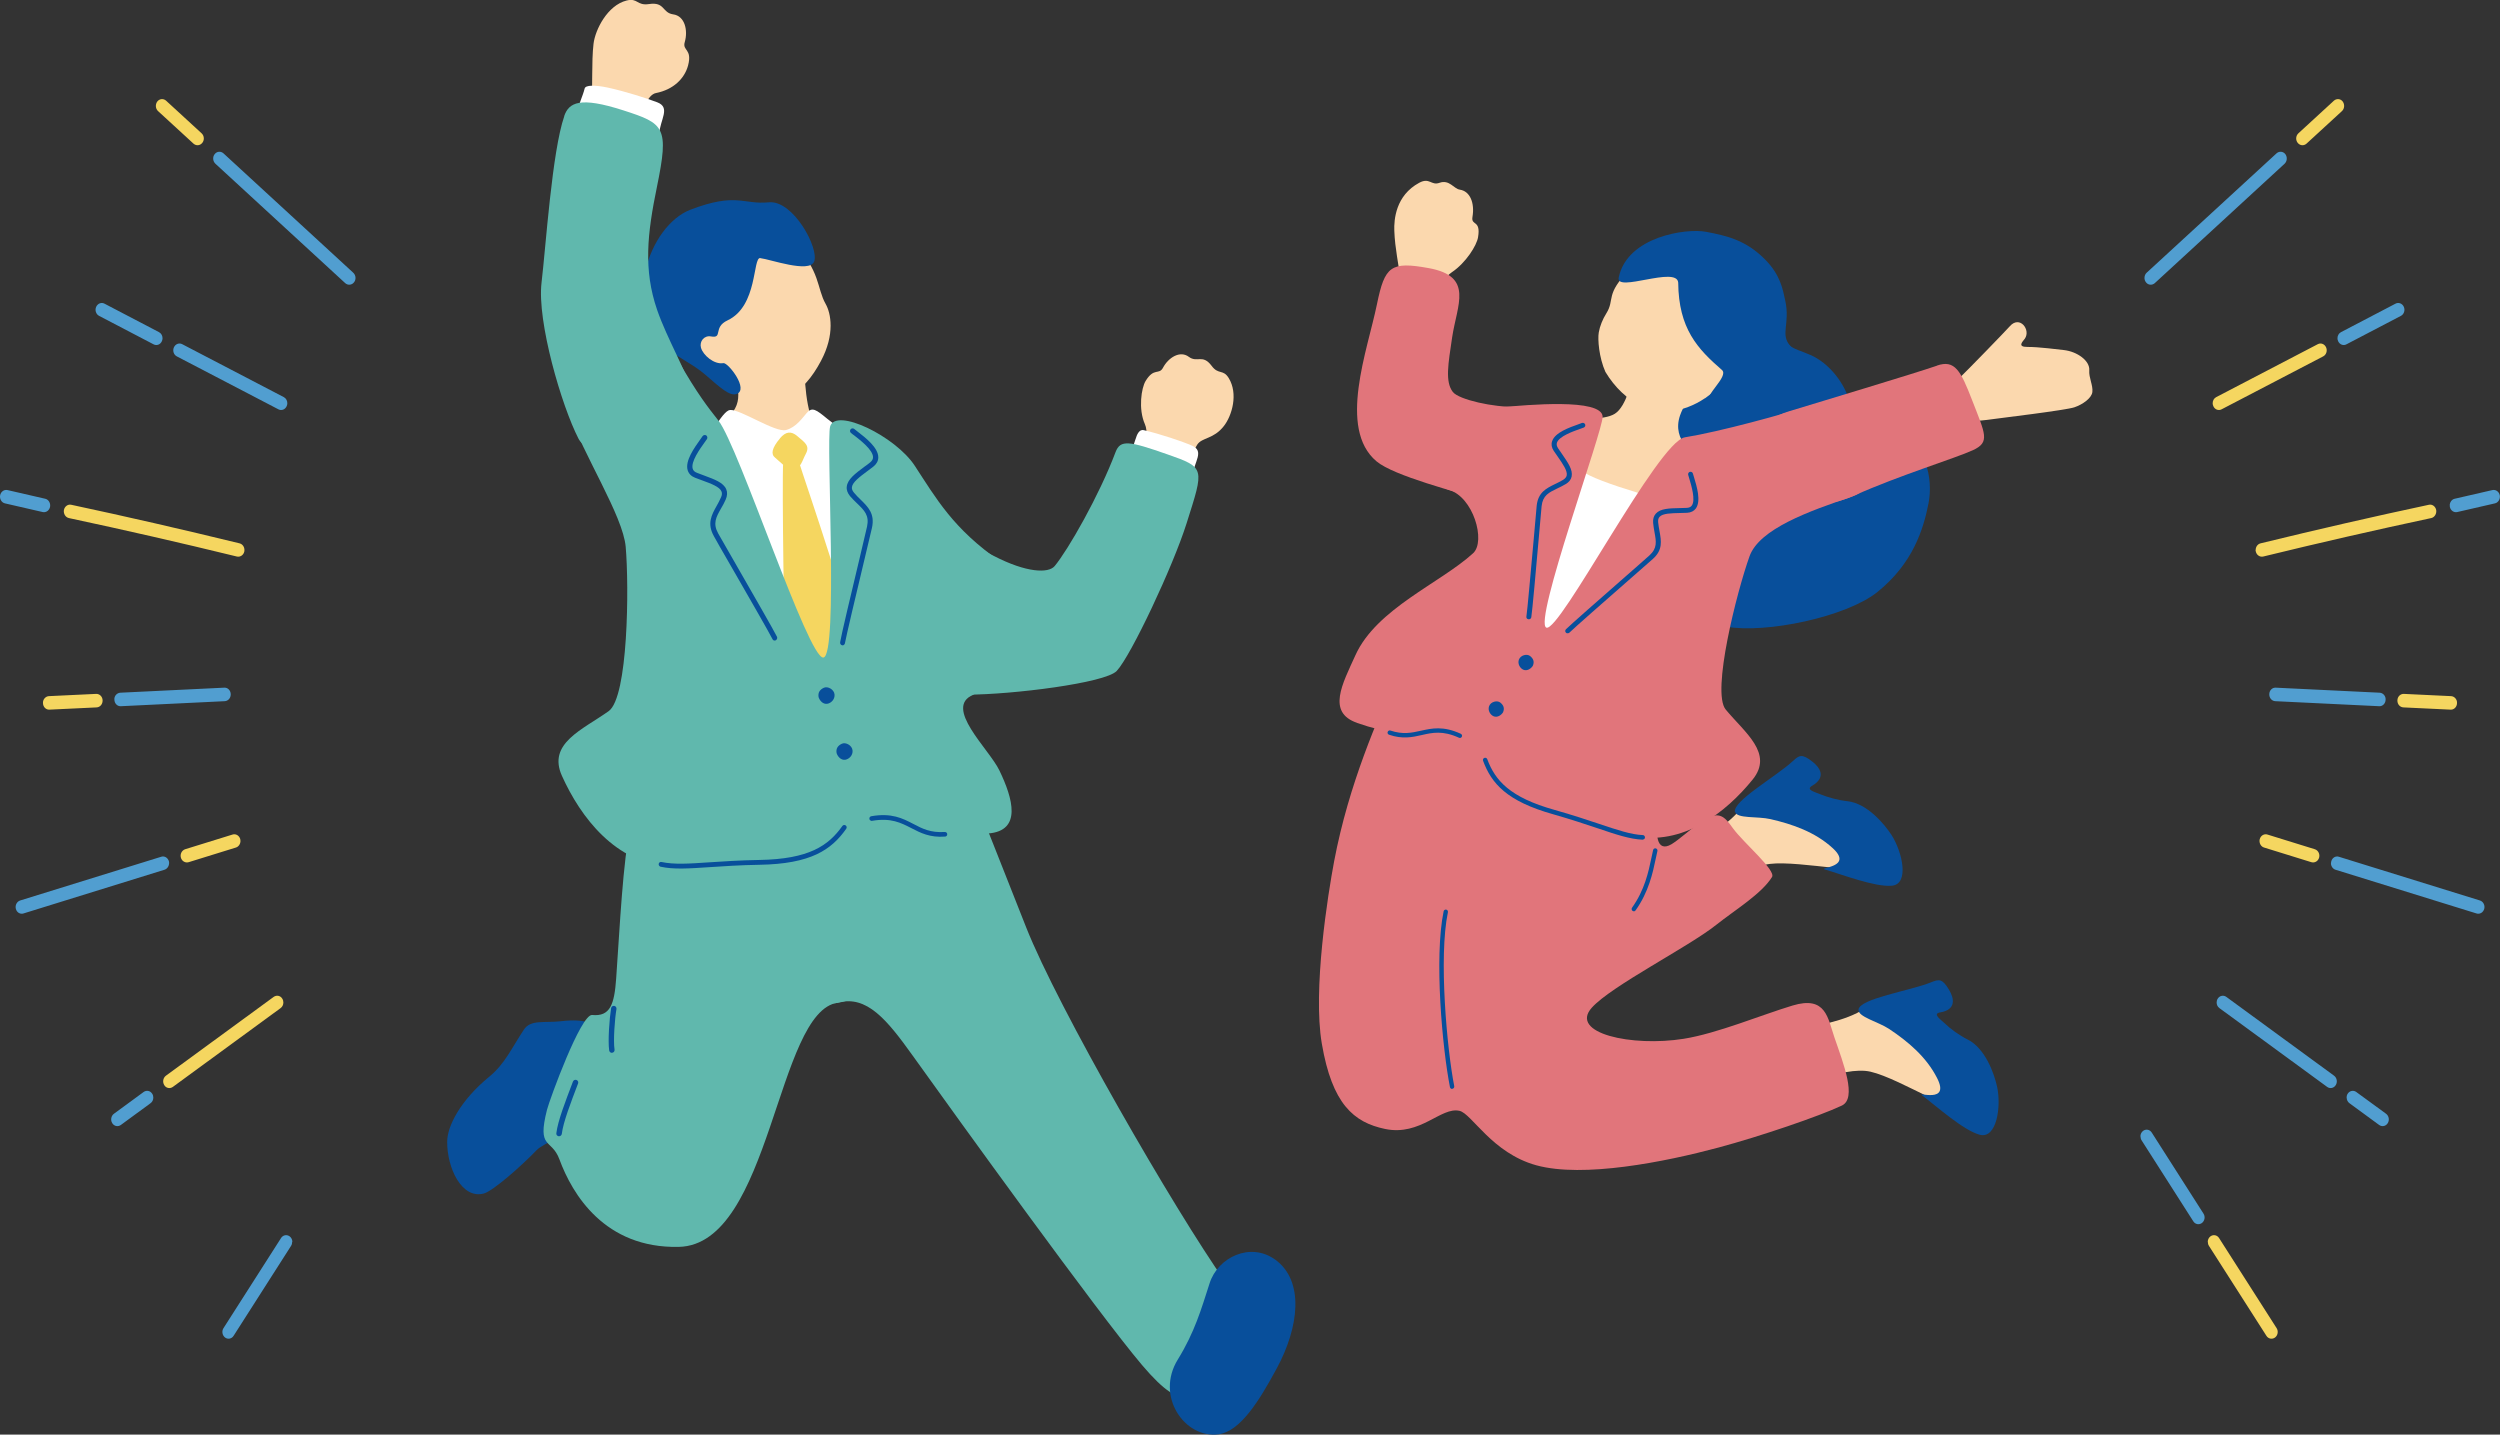 <?xml version="1.0" encoding="UTF-8"?>
<svg id="Layer_2" data-name="Layer 2" xmlns="http://www.w3.org/2000/svg" viewBox="0 0 233.18 133.81">
  <rect x="0" y="0" width="233.18" height="133.81" fill="#333333" stroke="none"/>
  <defs>
    <style>
      .cls-1 {
        fill: #f5d660;
      }

      .cls-2 {
        fill: #fbd8ae;
      }

      .cls-3 {
        fill: #fff;
      }

      .cls-4 {
        fill: #e1757b;
      }

      .cls-5 {
        fill: #60b8ad;
      }

      .cls-6 {
        fill: #084f9b;
      }

      .cls-7 {
        fill: #519ed0;
      }
    </style>
  </defs>
  <g id="_レイヤー_6" data-name="レイヤー 6">
    <g>
      <path class="cls-7" d="M27.25,115.84c0,.12-.03.25-.1.36l-5.36,8.39c-.18.29-.54.36-.8.16-.26-.2-.33-.59-.14-.88l5.36-8.39c.18-.29.54-.36.81-.16.16.12.25.32.25.52h0Z"/>
      <path class="cls-7" d="M14.3,102.38c0,.2-.09.4-.26.52l-2.77,2.03c-.27.19-.62.12-.8-.17-.18-.29-.11-.68.16-.88l2.77-2.03c.27-.19.62-.12.8.17.07.11.1.23.1.35h0Z"/>
      <path class="cls-1" d="M26.43,93.51c0,.2-.09.4-.26.52l-10.05,7.35c-.27.19-.63.12-.8-.17-.18-.29-.11-.68.16-.88l10.05-7.35c.27-.19.63-.12.8.17.07.11.1.23.1.35h0Z"/>
      <path class="cls-7" d="M15.77,80.51c0,.27-.17.53-.42.61l-13.16,4.08c-.31.1-.63-.1-.71-.43-.09-.33.09-.68.4-.78l13.16-4.08c.31-.1.63.1.72.44.01.06.02.12.02.17h0Z"/>
      <path class="cls-1" d="M22.43,78.44c0,.27-.17.53-.42.61l-4.42,1.37c-.31.09-.63-.1-.72-.43-.09-.33.09-.68.4-.78l4.42-1.37c.31-.1.63.1.72.43.01.06.02.12.02.17h0Z"/>
      <path class="cls-1" d="M9.57,65.35c0,.34-.24.61-.55.63l-4.41.21c-.32.02-.59-.25-.6-.6-.03-.34.23-.64.55-.66l4.41-.21c.32-.01.59.25.6.6,0,0,0,.02,0,.03h0Z"/>
      <path class="cls-7" d="M21.52,64.77c0,.34-.24.61-.55.63l-9.7.47c-.32.02-.59-.25-.6-.6-.04-.34.23-.64.55-.66l9.7-.47c.32-.02.59.25.6.6,0,.01,0,.02,0,.03h0Z"/>
      <path class="cls-7" d="M4.68,47.14s0,.09-.01.13c-.07.34-.37.56-.69.49l-3.52-.81c-.31-.07-.51-.41-.45-.75.07-.34.37-.56.69-.49l3.52.81c.27.06.46.33.46.62h0Z"/>
      <path class="cls-1" d="M22.8,51.29s0,.09-.01.14c-.07.34-.38.55-.69.48-5.36-1.31-10.49-2.48-15.68-3.59-.31-.07-.51-.4-.46-.74.06-.34.37-.57.68-.5,5.2,1.11,10.34,2.29,15.71,3.6.27.07.45.33.45.62h0Z"/>
      <path class="cls-7" d="M15.16,31.55c0,.09-.02.18-.06.27-.14.32-.48.45-.77.3l-5.09-2.66c-.29-.15-.41-.53-.27-.84.14-.31.48-.45.77-.3l5.09,2.66c.21.11.33.33.33.57h0Z"/>
      <path class="cls-7" d="M26.8,37.61c0,.09-.02.18-.06.27-.14.32-.48.45-.77.3l-9.48-4.94c-.29-.15-.41-.53-.27-.84.14-.31.48-.45.77-.3l9.48,4.94c.21.11.33.33.33.57h0Z"/>
      <path class="cls-1" d="M19.01,12.91c0,.14-.04.29-.14.41-.21.27-.57.3-.82.08l-3.31-3.04c-.24-.22-.27-.62-.07-.89.21-.27.57-.3.82-.08l3.31,3.04c.14.13.21.3.21.48h0Z"/>
      <path class="cls-7" d="M33.16,25.92c0,.14-.04.29-.14.41-.21.27-.57.3-.82.08l-12.11-11.14c-.24-.23-.28-.62-.07-.89.21-.27.57-.3.82-.08l12.11,11.14c.13.12.21.3.21.48h0Z"/>
      <path class="cls-1" d="M205.93,115.84c0,.12.03.25.1.36l5.36,8.39c.18.29.54.36.81.16.26-.2.33-.59.14-.88l-5.36-8.39c-.18-.29-.54-.36-.81-.16-.16.12-.25.32-.25.52h0Z"/>
      <path class="cls-7" d="M199.65,106c0,.12.03.25.1.36l4.82,7.55c.18.29.54.36.81.16.26-.2.33-.59.14-.88l-4.82-7.55c-.18-.29-.54-.36-.81-.16-.16.12-.25.32-.25.52h0Z"/>
      <path class="cls-7" d="M218.88,102.38c0,.2.09.4.26.52l2.77,2.03c.26.19.62.12.8-.17.18-.29.11-.68-.16-.88l-2.78-2.03c-.26-.19-.62-.12-.8.17-.07.11-.1.23-.1.35h0Z"/>
      <path class="cls-7" d="M206.75,93.51c0,.2.09.4.26.52l10.05,7.35c.26.19.62.12.8-.17.18-.29.11-.68-.16-.88l-10.05-7.35c-.26-.19-.62-.12-.8.17-.07.11-.1.23-.1.35h0Z"/>
      <path class="cls-7" d="M217.41,80.51c0,.27.17.53.42.61l13.16,4.08c.31.1.63-.1.72-.43.09-.33-.09-.68-.4-.78l-13.16-4.08c-.31-.1-.63.1-.71.44-.02.06-.02.12-.02.17h0Z"/>
      <path class="cls-1" d="M210.75,78.44c0,.27.16.53.42.61l4.42,1.37c.31.09.63-.1.72-.43.09-.33-.09-.68-.4-.78l-4.42-1.37c-.31-.1-.63.1-.72.43-.02.06-.02.12-.02.17h0Z"/>
      <path class="cls-1" d="M223.61,65.35c0,.34.24.61.55.63l4.41.21c.32.02.59-.25.6-.6.03-.34-.23-.64-.55-.66l-4.41-.21c-.32-.01-.59.25-.6.6v.03h0Z"/>
      <path class="cls-7" d="M211.66,64.77c0,.34.24.61.55.63l9.7.47c.32.02.59-.25.6-.6.03-.34-.23-.64-.55-.66l-9.7-.47c-.32-.02-.59.25-.6.6v.03h0Z"/>
      <path class="cls-7" d="M228.5,47.14s0,.09,0,.13c.07.34.37.56.69.49l3.52-.81c.31-.07.51-.41.45-.75-.07-.34-.37-.56-.69-.49l-3.52.81c-.27.06-.46.33-.46.62h0Z"/>
      <path class="cls-1" d="M210.38,51.29s0,.09.02.14c.07.34.38.55.69.48,5.36-1.31,10.49-2.48,15.68-3.59.31-.07.51-.4.46-.74-.06-.34-.37-.57-.68-.5-5.21,1.11-10.34,2.29-15.71,3.6-.27.07-.45.33-.45.62h0Z"/>
      <path class="cls-7" d="M218.02,31.55c0,.09.02.18.06.27.14.32.49.45.77.3l5.09-2.66c.29-.15.41-.53.27-.84-.14-.31-.48-.45-.77-.3l-5.09,2.66c-.21.11-.33.33-.33.57h0Z"/>
      <path class="cls-1" d="M206.38,37.61c0,.09.02.18.06.27.14.32.48.45.77.3l9.48-4.94c.29-.15.41-.53.27-.84-.14-.31-.48-.45-.77-.3l-9.48,4.94c-.21.11-.33.33-.33.57h0Z"/>
      <path class="cls-1" d="M214.17,12.91c0,.14.04.29.14.41.21.27.57.3.82.08l3.31-3.04c.24-.22.27-.62.07-.89-.2-.27-.57-.3-.82-.08l-3.31,3.04c-.14.13-.21.3-.21.48h0Z"/>
      <path class="cls-7" d="M200.02,25.92c0,.14.04.29.14.41.2.27.57.3.82.08l12.11-11.14c.24-.23.27-.62.07-.89-.21-.27-.57-.3-.82-.08l-12.12,11.14c-.13.12-.2.3-.2.48h0Z"/>
      <path class="cls-2" d="M162.84,74.7c-1.52,3.09-9.38,6.39-12.41,7.73-7.35,3.25-6.93,13.87,1.45,7.45,7.04-5.39,10.59-8.98,13.18-9.3,2.89-.36,9.92,1.31,9.79.09-1.06-2.72-9.65-8.95-12.02-5.97h0Z"/>
      <path class="cls-2" d="M174.4,93.68c-2.49,2.39-11.01,2.79-14.31,3-8.01.53-11.27,10.65-1.19,7.5,8.46-2.64,13.03-4.8,15.57-4.22,2.84.65,8.87,4.64,9.17,3.44-.06-2.91-5.99-11.71-9.24-9.73h0Z"/>
      <path class="cls-6" d="M173.35,94.16c-.09.68,1.82,1.13,2.85,1.81,1.76,1.17,3.48,2.61,4.48,4.59,1.25,2.45-1.96,1.2-1.38,1.63,1.27.94,3.81,3.24,5.35,3.65,1.59.42,2.02-2.63,1.63-4.45-.27-1.25-1.11-3.61-2.75-4.43-.78-.39-1.63-1.01-2.14-1.51-.34-.33-1.19-.89-.43-1.02,1.51-.25,1.33-1.29.82-2.13-.61-1.01-.9-.99-1.66-.68-2,.81-6.63,1.5-6.78,2.55h0Z"/>
      <path class="cls-6" d="M161.84,75.72c.15.66,2.09.4,3.29.68,2.05.47,4.16,1.2,5.79,2.69,2.03,1.84-1.4,1.81-.71,2.01,1.51.43,4.69,1.67,6.27,1.51,1.63-.17.95-3.17-.05-4.72-.69-1.07-2.31-2.97-4.12-3.16-.86-.09-1.87-.37-2.53-.65-.43-.19-1.42-.41-.76-.79,1.32-.77.78-1.67,0-2.27-.93-.72-1.19-.6-1.79-.04-1.57,1.46-5.65,3.74-5.41,4.77h0Z"/>
      <path class="cls-4" d="M141.13,65.22c-7.23-1.71-10.03-4.18-10.87-2.21-1.76,4.12-4.44,10.04-5.82,17.31-.58,3.07-2.01,12.01-1.15,17.03.96,5.62,2.97,7.34,5.9,7.95,3.31.69,5.21-2.09,6.94-1.69,1.15.26,3.03,3.94,7.17,5.08,4.36,1.2,11.98-.31,17-1.66,3.91-1.05,9.39-2.92,11.49-3.91,1.43-.68.16-3.88-.69-6.36-.62-1.8-.78-3.92-3.91-2.97-2.86.86-7.05,2.61-10.15,3.1-4.82.77-10.71-.51-8.57-2.9,1.83-2.04,9.03-5.67,11.61-7.73,1.72-1.37,4.23-2.89,5.2-4.46.39-.63-2.68-3.21-3.64-4.54-.83-1.15-1.32-1.78-3.15-.51-.41.28-1.94,1.61-2.58,1.99-1.48.88-1.49-1.17-1.22-2.29.92-3.86,1.77-4.6-1.06-7.43-2.39-2.39-5.71-2.18-12.49-3.78h0Z"/>
      <path class="cls-6" d="M135.45,101.57c-.1,0-.19-.07-.21-.17-.7-3.55-1.49-12.06-.59-16.4.02-.11.13-.18.24-.16.11.02.18.13.16.24-.88,4.22-.08,12.81.59,16.23.02.11-.05.22-.16.24-.01,0-.02,0-.03,0h0Z"/>
      <path class="cls-6" d="M152.4,85s-.09-.01-.13-.04c-.09-.07-.11-.2-.05-.29,1.18-1.66,1.53-3.32,1.81-4.65.06-.26.11-.51.16-.74.03-.11.14-.18.25-.15.11.03.18.14.15.25-.05.23-.11.47-.16.73-.27,1.3-.65,3.08-1.88,4.81-.04.05-.1.08-.16.09h0Z"/>
      <path class="cls-2" d="M130.27,28.09c-.05-1.02.34-1.41.28-2.39-.07-.98-.44-2.48-.5-4.18-.04-1.04.13-3.29,2.32-4.47.98-.53,1.11.29,1.9,0,.91-.33,1.33.56,1.89.64.96.14,1.4,1.25,1.18,2.54-.15.86.8.23.52,1.9-.12.76-1.13,2.38-2.44,3.26-1.31.87-1.82,3.19-1.91,3.91-.1.74-3.21-.7-3.24-1.22h0Z"/>
      <path class="cls-6" d="M166.02,30.81c.85,1.79,1.06,1.54,2.82,2.29,1.79.76,3.27,2.72,3.69,4.45.63,2.59,1.97,1.14,4.34,2.4,2.76,1.47,3.47,4.66,3,7.03-.47,2.37-1.44,5.58-4.79,8.26-2.89,2.3-10.36,3.88-14.09,3.21-3.73-.66-5.45-3.38-5-6.19.35-2.15.01-4.87-1.6-5.85-1.61-.98-1.95-4.21-.82-7.02,1.14-2.81,3.01-4.55,5.35-6.38,2.34-1.83,5.63-5.29,7.09-2.2h0Z"/>
      <path class="cls-2" d="M152.3,34.99c.18-.8,6.12.41,5.71,1.24-.39.78-1.04,1.72-1.31,2.52-.82,2.42,1.45,3.69,2.22,4.56.82.93-2.59,8.1-9.76,5.33-5.66-2.19-6.73-7.6-3.48-9.07,1.69-.76,3.79-.27,4.94-.98,1.11-.69,1.62-3.29,1.69-3.59h0Z"/>
      <path class="cls-2" d="M159.03,37.14c-2.07,1.4-4.3,1.52-5.78.82-1.48-.7-2.64-1.83-3.51-3.27-.6-1.35-.73-3.04-.62-3.68.1-.59.36-1.23.71-1.79.82-1.31-.15-1.74,2.17-4.07.7-.71,4.4-3.73,8.49-2.05,3.6,1.48,2.88,11.11-1.46,14.05h0Z"/>
      <path class="cls-6" d="M156.53,26.36c-.12-1.59-5.85.97-5.55-.47.79-3.84,6.32-4.62,8.14-4.27,1.93.37,3.72.76,5.54,2.61,1.4,1.43,1.62,2.72,1.86,3.84.46,2.15-.51,3.12.47,4.2.73.8-4.94,5.63-7.37,4.98-.83-.23,1.68-2.14.99-2.74-2.29-1.98-4.04-3.87-4.08-8.14h0Z"/>
      <path class="cls-4" d="M141.37,37.94c-1.99.07-5.31-.66-5.86-1.38-.74-.96-.43-2.62-.07-5.07.46-3.09,2.05-5.71-2.17-6.48-3.56-.65-4.11-.19-4.84,3.37-.87,4.26-3.68,11.59-.04,14.65,1.63,1.37,7.53,2.87,10.16,3.68,1.22.38,3.67-3.13,3.87-5.63.16-2.01.96-3.21-1.05-3.14h0Z"/>
      <path class="cls-3" d="M144.92,43.2c.36-.55,2.72.84,3.39,1.17,1.16.57,3.85,1.46,6.31,2.13,1,.27,4.86,1.73,4.73,2.72-1.36,5.08-2.98,9.91-3.26,10.68-1.11,3-3.05,7.88-4.37,7.45-1.32-.42-15.88-4.21-14.76-6.91.2-.48,1.43-4.21,3.31-9.24.78-2.07,4.01-6.68,4.65-7.99h0Z"/>
      <path class="cls-4" d="M126.57,67.42c-2.83-.98-1.36-3.63-.15-6.3,1.96-4.35,7.96-6.75,10.98-9.52,1.21-1.11.02-5.29-2.3-5.92-2.59-.7,1.98-7.44,4.96-7.7,2.27-.2,9.35-.87,9.42.88.05,1.29-6.49,19.18-5.25,19.68,1.24.5,10.42-17.36,12.92-17.75,3.2-.51,9.3-2.18,11.75-2.99,3.27-1.09,8.01,7.12,3.84,8.52-3.99,1.35-8.64,3-9.56,5.57-1.17,3.27-3.57,12.67-2.22,14.29,1.8,2.17,4.48,4.09,2.52,6.52-2.5,3.09-6.5,6.24-11.21,5.27-3.31-.68-9.52-3.22-10.77-3.56-1.6-.44-3.99-5.64-5.46-6.03-5.23-1.39-3.69,1.05-9.46-.95h0Z"/>
      <path class="cls-6" d="M146.16,59.06c.08.02.17,0,.23-.06.39-.39,3.33-2.97,5.49-4.86,1.1-.96,2-1.76,2.29-2.01.94-.84.78-1.68.62-2.57-.05-.27-.1-.55-.13-.84-.02-.23.02-.39.13-.51.29-.33,1.08-.34,1.9-.36.22,0,.45-.01.67-.02.36-.02.64-.16.82-.41.49-.7.09-2.03-.18-2.92-.04-.13-.07-.24-.1-.33-.03-.12-.16-.19-.28-.16-.12.03-.19.16-.16.28.03.1.06.21.1.34.21.7.6,2.01.24,2.52-.1.14-.25.21-.47.22-.22.01-.44.02-.66.02-.97.02-1.81.04-2.23.52-.19.21-.28.5-.25.86.03.31.08.6.13.88.16.86.27,1.48-.47,2.15-.28.26-1.19,1.05-2.28,2.01-2.16,1.89-5.11,4.48-5.51,4.88-.09.09-.09.24,0,.32.03.03.06.05.09.06h0Z"/>
      <path class="cls-6" d="M142.46,57.73c-.07-.05-.1-.13-.09-.22.09-.54.43-4.45.69-7.3.13-1.46.24-2.65.27-3.04.13-1.25.9-1.62,1.71-2.02.25-.12.5-.24.75-.39.19-.12.3-.25.34-.41.09-.43-.36-1.07-.83-1.75-.13-.18-.25-.37-.38-.55-.2-.3-.25-.61-.15-.9.27-.81,1.59-1.27,2.46-1.58.12-.04.23-.08.32-.12.12-.04.25.02.3.13.05.12-.01.25-.13.3-.09.04-.21.08-.33.12-.69.24-1.97.7-2.17,1.29-.05.16-.02.32.1.51.12.18.25.37.37.54.55.8,1.03,1.48.9,2.11-.06.28-.24.52-.55.7-.27.16-.53.29-.79.41-.79.38-1.35.65-1.46,1.65-.04.38-.14,1.58-.27,3.03-.25,2.86-.6,6.77-.69,7.33-.02.13-.14.21-.26.19-.04,0-.07-.02-.1-.04h0Z"/>
      <path class="cls-6" d="M138.89,65.86c-.14.41.11.8.4.94.37.17.75-.11.9-.36.16-.37.06-.65-.24-.9-.29-.25-.91-.1-1.06.33h0Z"/>
      <path class="cls-6" d="M141.67,61.52c-.14.41.11.8.4.94.37.17.75-.11.9-.36.16-.37.06-.65-.24-.9-.29-.25-.91-.1-1.06.33h0Z"/>
      <path class="cls-2" d="M181.9,38.55c.2.75,2.1.79,3.38.62,1.28-.17,7.41-.91,8.2-1.18.8-.27,1.62-.87,1.68-1.43.07-.63-.34-1.32-.29-2.02.07-.89-1.12-1.75-2.37-1.89-.49-.05-2.37-.3-3.38-.29-1.02.01-.45-.51-.26-.77.58-.83-.48-2.21-1.4-1.16-.46.52-4.03,4.19-4.72,4.85-.2.19-1.65.24-.84,3.26h0Z"/>
      <path class="cls-4" d="M180.66,34.11c-2.08.72-11.14,3.44-13.85,4.27-2.54.78-3.01,2.21-.94,6.04,1.13,2.1,3.36,3.48,7.13,1.78,4.1-1.84,9.36-3.45,11.02-4.21,1.62-.75,1.15-1.5-.07-4.65-1.07-2.76-1.61-3.82-3.29-3.24h0Z"/>
      <path class="cls-6" d="M153.23,78.32s-.01,0-.02,0c-1.18-.05-2.44-.47-4.18-1.06-1.1-.37-2.48-.83-4.16-1.31-4.34-1.22-5.76-2.88-6.54-4.99-.04-.11.01-.23.12-.27.11-.04.23.01.27.12.74,1.99,2.1,3.56,6.27,4.73,1.7.48,3.07.94,4.18,1.31,1.71.57,2.94.99,4.06,1.04.11,0,.2.1.2.22,0,.11-.09.19-.2.2h0Z"/>
      <path class="cls-6" d="M136.17,68.83s-.06,0-.09-.02c-1.51-.69-2.47-.48-3.47-.25-.88.2-1.79.4-3.05-.03-.11-.04-.17-.15-.13-.26.04-.11.16-.17.26-.13,1.16.39,1.97.21,2.83.02,1.03-.23,2.09-.47,3.73.28.1.05.15.17.1.27-.03.07-.1.12-.18.12h0Z"/>
      <path class="cls-2" d="M75.04,33.5c.03-.79-6.79-.79-6.85-.03-.07,1.02,1.24,3.03.38,4.61-.73,1.34-2.55,3.48-2.38,5.94.09,1.24,3.05,1.85,4.77,1.76,6.48-.34,8.99-.07,8.07-2.33-.36-.88-2.59-2.74-3.17-4-.89-1.95-.84-5.63-.83-5.95h0Z"/>
      <path class="cls-6" d="M54.94,96.1c-2.15,1.86-1.96,4.35-.94,5.74,1.16,1.57,1.1,2.53.38,3.03-1.05.73-3.71,1.76-4.32,2.4-1.43,1.49-4.09,3.83-4.93,4.05-2.08.55-3.44-2.41-3.42-4.84.01-1.47,1.26-3.87,3.92-6.05,1.46-1.2,2.06-2.62,3.23-4.39.63-.97,1.92-.61,3.48-.79,2.2-.26,3.34.22,2.6.86h0Z"/>
      <path class="cls-5" d="M78.16,93.52c2.68-.72,4.56,1.57,6.99,4.97,4,5.59,17.24,23.96,21.37,28.83,4.22,4.97,4.68,2.64,7.58.97,5.15-2.97,3.7-3.76.22-8.68-4.78-6.77-15.67-25.67-18.61-33.12-1.61-4.09-4.63-11.73-5.36-13.48-1.58-3.79-9.05-.84-16.2.32-4.06.66-.2,21.34,4,20.2h0Z"/>
      <path class="cls-3" d="M80.45,44.14c-.03-3.32-1.49-3.6-3.29-5.08-1.02-.84-1.4-1.13-1.9-.56-.38.43-1,1.37-1.95,1.61-1,.26-4.28-1.96-5.22-1.87-.71.06-2.21,2.85-3.63,5.75-1.99,4.07-1.52,7.44-1.21,10.9.12,1.32.83,9.38,1.57,11.58.78,2.33,16.65.75,16-4.57-.81-6.69-.35-14.37-.37-17.75h0Z"/>
      <path class="cls-5" d="M76.14,70.74c6.27-.7,10.23,21.73,2.03,22.78-5.77.74-6.21,22.59-14.86,22.78-6.92.15-9.94-4.93-11.13-8.16-.74-2-2.11-.89-1.16-4.63.25-.97,3.16-8.94,4.21-8.84,1.7.17,2.07-1.02,2.24-3.38.74-10.38.89-21.46,6.08-21.12,4.21.28,12.59.56,12.59.56h0Z"/>
      <path class="cls-1" d="M72.74,40.89c.55-.65,1.05-.71,1.63-.21.72.61,1.19.9.79,1.65-.39.72-.43,1.36-1.21,1.4-.63.04-1.25-.73-1.65-1.04-.41-.31-.33-.88.45-1.8h0Z"/>
      <path class="cls-1" d="M73.05,43.07c-.13,2.07.12,17.08.17,18.46.05,1.38,3.79,5.58,5.47,5.05.78-.24,1.08-3.34,1.19-5.26.13-2.24-4.94-16.83-5.29-18.02-.35-1.18-1.46-1-1.54-.24h0Z"/>
      <path class="cls-6" d="M118.91,117.47c-2.27-1.63-5.31-.23-6.09,2.23-.78,2.42-1.38,4.53-2.96,7.1-2.12,3.42.63,7.39,3.79,6.98,2.06-.27,3.84-3.2,5.42-6.12,2.09-3.85,2.63-8.19-.15-10.19h0Z"/>
      <path class="cls-2" d="M110.7,43.61c.61-.8.44-1.34.97-2.14.46-.69,1.52-.49,2.49-1.74.76-.98,1.34-3,.45-4.46-.53-.87-.96-.28-1.6-1.15-.85-1.13-1.34-.25-2.13-.84-.83-.62-1.91.09-2.4,1.01-.38.72-.84-.05-1.63,1.25-.39.65-.69,2.59-.07,4.01.3.67.13,1.56-.2,2.21-.34.66,3.81,2.26,4.12,1.85h0Z"/>
      <path class="cls-3" d="M105.93,40.91c-.38,1.3-1.25,2.42.76,2.92,2.02.5,4.4,1.78,4.54.51.15-1.27,1.13-2.26-.04-2.77-.86-.38-3.02-1.11-4.52-1.45-.44-.1-.65.49-.74.8h0Z"/>
      <path class="cls-5" d="M104.05,42.17c-1.52,4.04-4.42,9.11-5.68,10.63-.58.69-2.63.63-5.68-.95-6.38-3.3-3.26.74-3.79,4.63-.77,5.69-.55,8.31,1.37,8.31,4.1,0,12.83-1.08,13.89-2.21,1.33-1.42,5.25-9.75,6.52-13.78,1.63-5.16,1.76-5.18-1.79-6.42-3.57-1.25-4.39-1.4-4.84-.21h0Z"/>
      <path class="cls-2" d="M67.86,35.95c2.48,1.7,4.52,1.51,5.97.77.95-.38,1.93-1.52,2.74-3.05,1.33-2.49.93-4.46.44-5.32-.84-1.48-.47-3.08-2.98-5.65-.76-.78-3.49-2.05-7.02.03-3.33,1.96-5.47,8.87.85,13.21h0Z"/>
      <path class="cls-6" d="M70.93,24.08c.89.1,4.55,1.42,5,.33.51-1.22-1.94-5.76-4.21-5.54-2.42.24-3.01-.96-7.32.69-3.9,1.49-6.5,9.18-2.28,12.86,1.02.89,2.49,1.52,3.63,2.5,1.49,1.29,2.31,2.04,2.94,1.83,1.21-.4-.78-2.96-1.22-2.88-.87.15-1.9-.75-2.09-1.44-.16-.59.3-1.17.94-1.05,1.14.21.15-.85,1.54-1.5,2.84-1.33,2.33-5.89,3.05-5.81h0Z"/>
      <path class="cls-5" d="M92.16,77.74c3.18-.24,2.32-3.26,1.05-5.89-.97-2.01-5.26-5.89-2.42-7.05,1.62-.66,4.63-10.96,2.53-12.42-4.42-3.05-6-5.89-8-8.94-1.79-2.74-7.35-5.45-7.89-3.67-.4,1.32.78,21.38-.63,21.56-1.41.18-7.89-19.68-9.79-22.1-.92-1.17-1.96-2.46-3.79-5.68-1.8-3.19-11.88.22-10.31,4.63,1.54,4.35,5.2,9.93,5.45,12.83.32,3.69.24,14.02-1.59,15.32-2.44,1.74-5.72,3-4.36,6.03,1.74,3.86,5,8.19,10.11,8.47,3.6.2,10.68-.74,12.06-.75,1.77-.01,5.55-3.49,7.17-3.5,5.76-.02,3.93,1.65,10.42,1.16h0Z"/>
      <path class="cls-6" d="M72.26,59.75c-.09,0-.17-.05-.21-.14-.26-.53-2.34-4.15-3.86-6.79-.78-1.35-1.42-2.46-1.61-2.82-.65-1.17-.21-1.97.26-2.81.14-.25.29-.52.41-.8.1-.22.11-.4.04-.56-.18-.43-.97-.72-1.79-1.02-.22-.08-.45-.16-.67-.25-.36-.14-.59-.38-.69-.7-.26-.87.61-2.08,1.18-2.88.08-.11.15-.21.21-.3.08-.11.23-.14.34-.07.11.08.14.23.07.34-.06.09-.13.19-.22.31-.45.63-1.3,1.81-1.11,2.46.05.17.18.3.4.38.22.09.44.17.66.25.97.36,1.81.66,2.07,1.29.12.28.1.6-.05.95-.13.31-.29.58-.44.84-.46.81-.78,1.39-.26,2.33.2.35.84,1.46,1.61,2.81,1.52,2.65,3.61,6.28,3.87,6.82.06.12,0,.27-.11.33-.04.02-.08.03-.11.02h0Z"/>
      <path class="cls-6" d="M78.65,60.18c.08-.03.15-.1.16-.19.1-.58,1.06-4.64,1.77-7.6.36-1.51.66-2.76.75-3.16.29-1.31-.36-1.94-1.05-2.62-.21-.2-.42-.41-.62-.65-.16-.18-.22-.36-.2-.52.05-.46.72-.96,1.43-1.49.19-.14.38-.28.57-.43.3-.24.46-.53.46-.86,0-.91-1.17-1.82-1.95-2.42-.11-.09-.21-.16-.29-.23-.11-.09-.26-.07-.34.03-.09.1-.07.26.03.34.08.07.18.15.3.23.62.48,1.76,1.37,1.76,2.04,0,.18-.09.33-.27.48-.18.15-.37.29-.56.42-.83.62-1.54,1.15-1.62,1.83-.04.31.07.61.31.9.22.26.44.47.66.68.67.65,1.15,1.11.92,2.16-.09.4-.39,1.64-.74,3.15-.71,2.97-1.68,7.04-1.77,7.64-.02.13.07.26.2.28.04,0,.08,0,.12,0h0Z"/>
      <path class="cls-6" d="M77.84,64.78c.04.46-.33.8-.66.86-.43.08-.74-.32-.83-.62-.07-.42.11-.69.49-.87.36-.17.96.15,1,.63h0Z"/>
      <path class="cls-6" d="M61.59,80.84s.01,0,.02,0c1.23.27,2.64.17,4.59.04,1.24-.08,2.78-.19,4.64-.22,4.8-.08,6.71-1.4,8.09-3.36.07-.1.05-.24-.05-.31-.1-.07-.24-.05-.31.05-1.31,1.85-3.12,3.09-7.74,3.17-1.88.03-3.42.14-4.66.22-1.91.13-3.3.22-4.47-.03-.12-.03-.24.05-.26.17-.02.11.04.22.15.26h0Z"/>
      <path class="cls-6" d="M81.25,76.56s.07.01.1,0c1.75-.3,2.67.18,3.65.68.85.44,1.73.9,3.15.79.12,0,.21-.11.2-.23,0-.12-.12-.21-.24-.2-1.3.09-2.09-.31-2.92-.75-1-.52-2.03-1.05-3.92-.72-.12.02-.2.13-.18.25.01.09.08.15.15.17h0Z"/>
      <path class="cls-6" d="M79.52,70c.04.46-.33.8-.66.86-.43.08-.74-.32-.83-.62-.07-.42.11-.69.49-.87.36-.17.96.15,1,.63h0Z"/>
      <path class="cls-2" d="M55.16,9.38c.14-1.07,0-3.62.2-5.3.16-1.32,1.3-3.58,3.08-4.03,1.06-.27.94.5,2.09.33,1.5-.23,1.21.81,2.26.96,1.1.15,1.39,1.51,1.08,2.58-.25.84.72.61.31,2.18-.33,1.24-1.38,2.26-3,2.58-.78.15-1.25,1.65-1.48,2.39-.24.76-4.62-1.14-4.55-1.69h0Z"/>
      <path class="cls-3" d="M54.53,8.26c-.34,1.41-1.59,3.02.6,3.45s6.26,2.17,6.35.8c.09-1.37,1.1-2.48-.18-2.97-.94-.36-2.99-1.02-4.61-1.37-1.19-.25-2.08-.25-2.16.09h0Z"/>
      <path class="cls-5" d="M52.63,10.84c-1.14,3.29-1.72,12.19-2.12,15.53-.43,3.62,1.87,11.49,3.45,14.55,1.54,2.98,10.82-2.94,10.46-4.56-.37-1.71-2.18-4.71-3.13-7.46-1.29-3.76-.91-7.12-.02-11.45,1.16-5.64.7-5.92-3.14-7.16-4.04-1.3-5.07-.74-5.51.55h0Z"/>
      <path class="cls-6" d="M52.14,105.98s-.02,0-.03,0c-.14-.02-.24-.14-.22-.28.14-1.15.83-2.93,1.55-4.82.05-.13.2-.2.33-.15.13.05.2.19.15.32h0c-.68,1.79-1.39,3.62-1.52,4.71-.02.13-.13.22-.25.22h0Z"/>
      <path class="cls-6" d="M57.07,98.2c-.12,0-.23-.09-.25-.22-.13-.88.02-2.97.18-3.95.02-.14.15-.23.29-.21.14.02.23.16.21.29-.16.92-.31,2.96-.18,3.79.02.14-.07.27-.21.29-.01,0-.03,0-.04,0h0Z"/>
    </g>
  </g>
</svg>